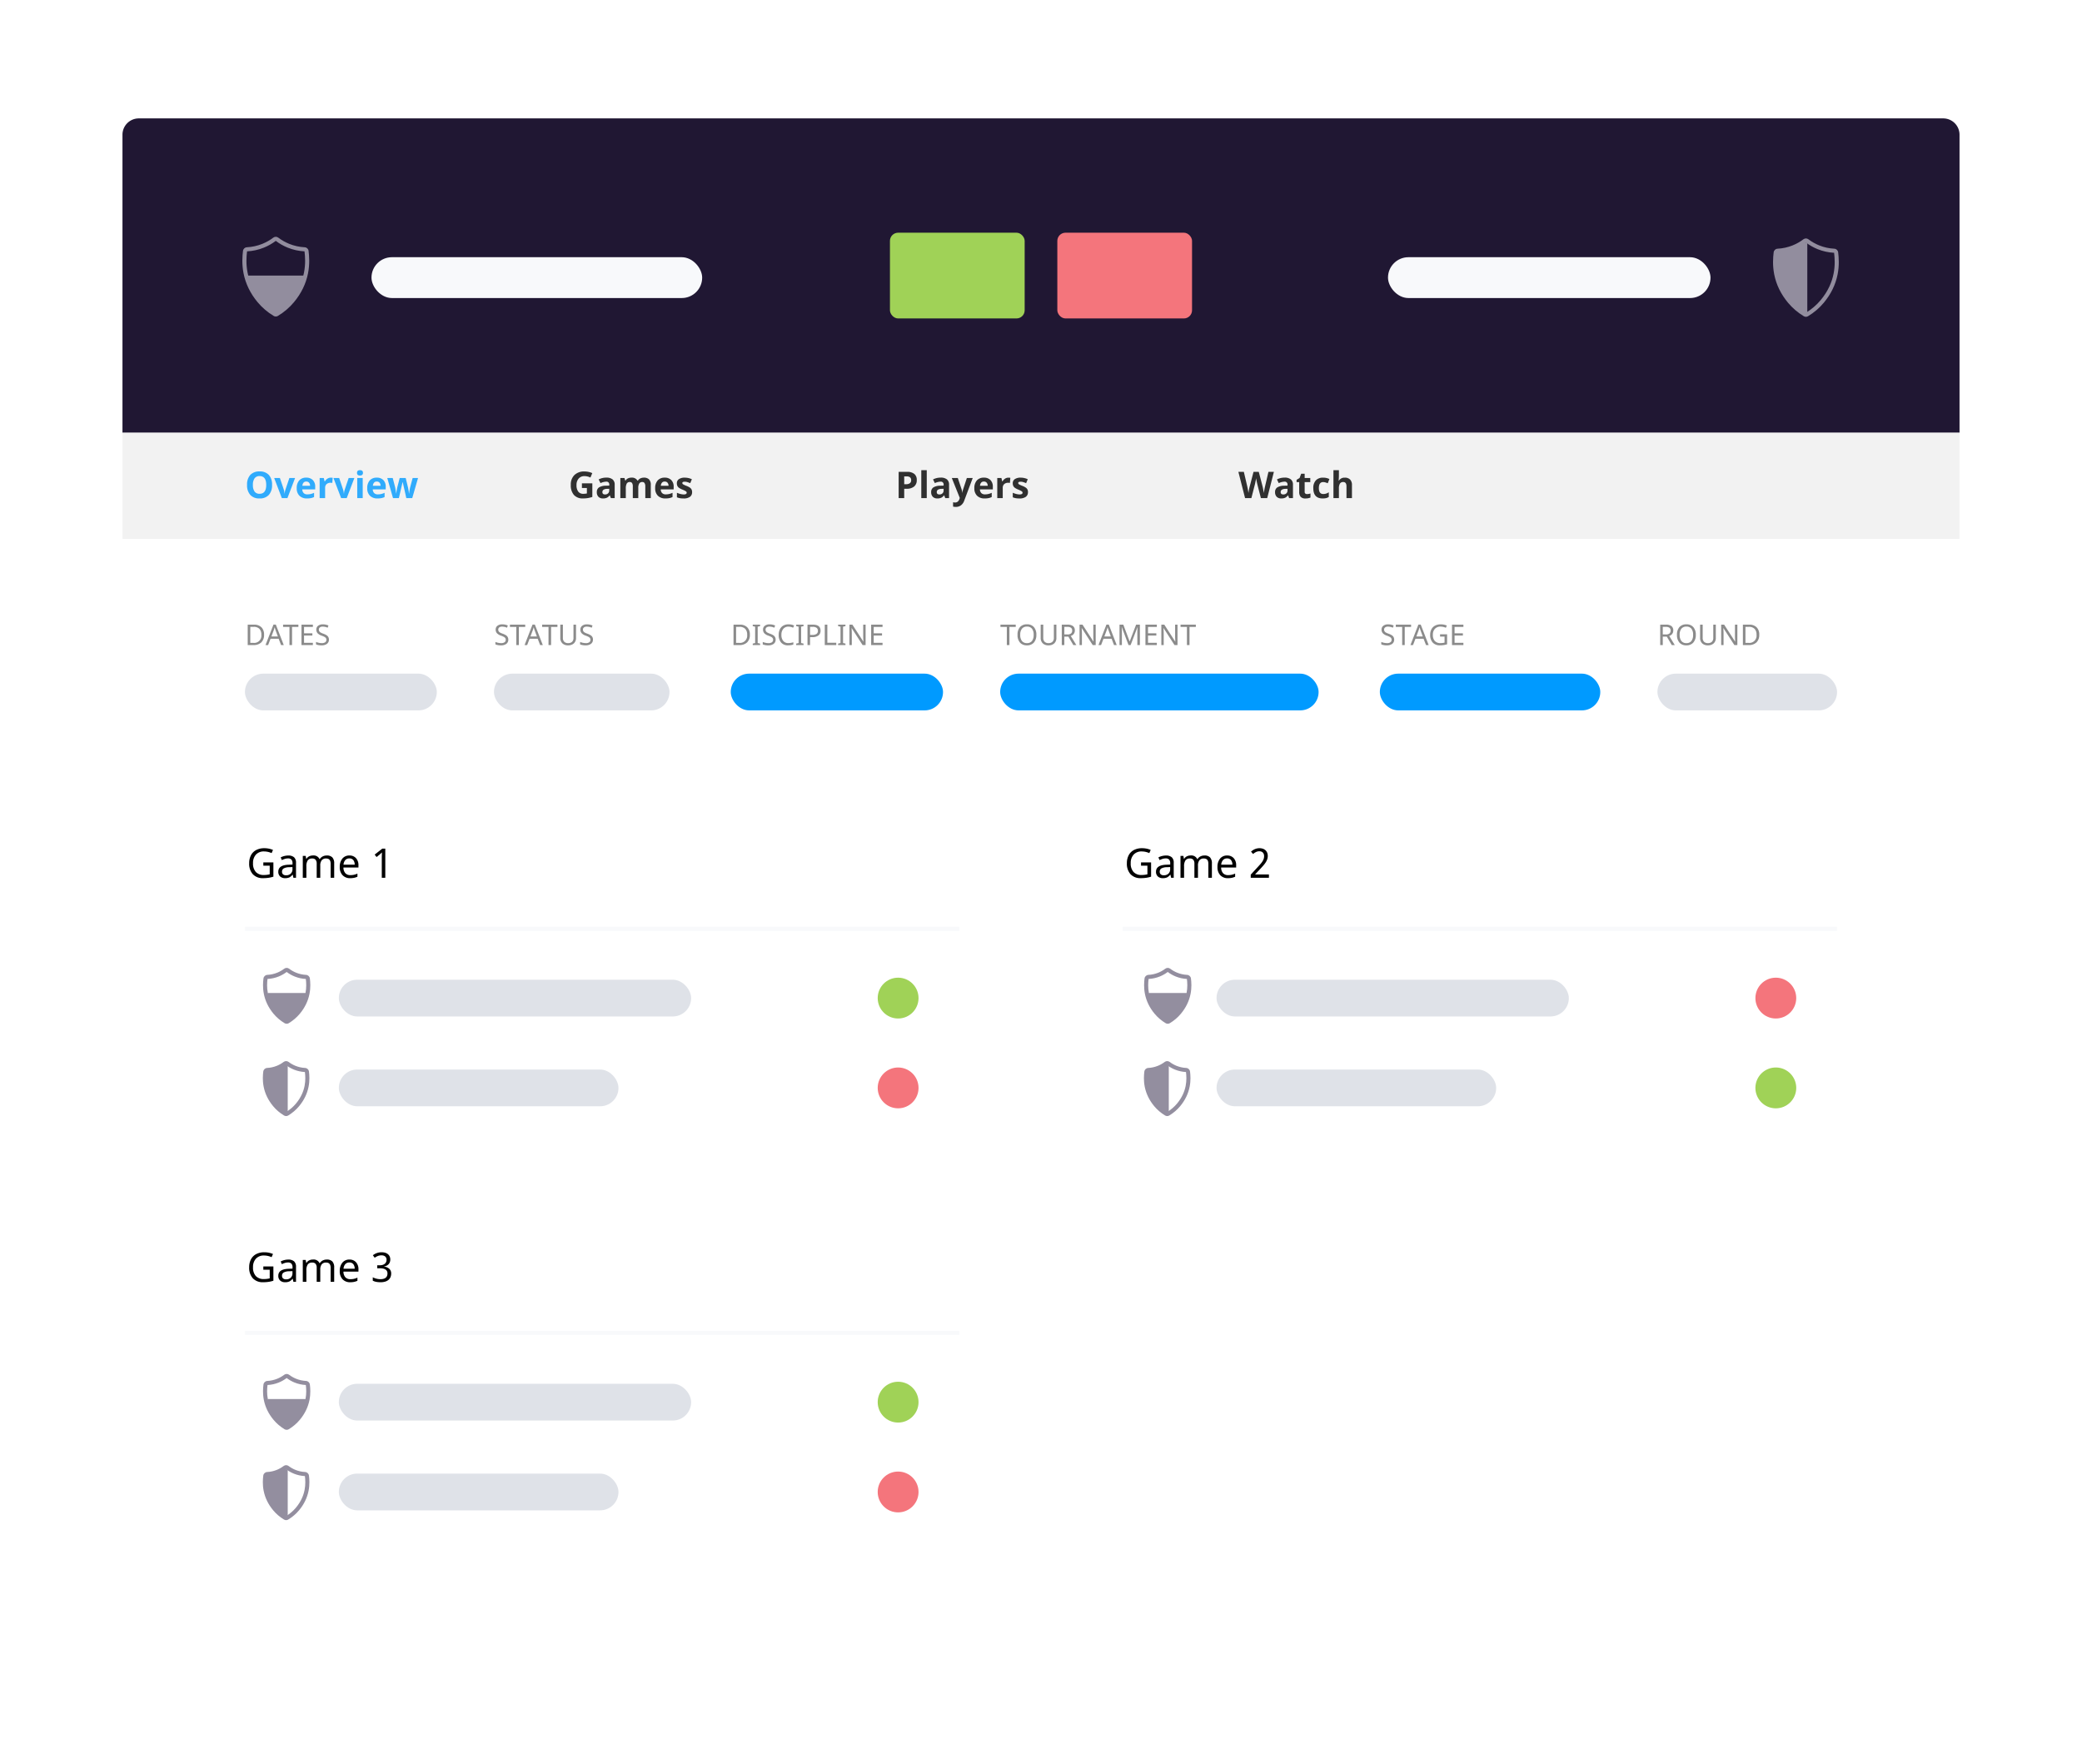 <svg xmlns="http://www.w3.org/2000/svg" xmlns:xlink="http://www.w3.org/1999/xlink" width="510" height="432" viewBox="0 0 510 432"><defs><filter id="a" x="0" y="0" width="510" height="432" filterUnits="userSpaceOnUse"><feOffset dy="1" input="SourceAlpha"/><feGaussianBlur stdDeviation="10" result="b"/><feFlood flood-color="#ced6e6" flood-opacity="0.4"/><feComposite operator="in" in2="b"/><feComposite in="SourceGraphic"/></filter><clipPath id="c"><rect width="15.151" height="9.236" fill="none"/></clipPath><clipPath id="d"><rect width="7.175" height="18" fill="none"/></clipPath><clipPath id="e"><rect width="4.783" height="12" fill="none"/></clipPath><clipPath id="h"><rect width="10.1" height="6.157" fill="none"/></clipPath></defs><g transform="translate(-977 -3692)"><g transform="matrix(1, 0, 0, 1, 977, 3692)" filter="url(#a)"><rect width="450" height="372" rx="4" transform="translate(30 29)" fill="#fff"/></g><path d="M4,0H446a4,4,0,0,1,4,4V77a0,0,0,0,1,0,0H0a0,0,0,0,1,0,0V4A4,4,0,0,1,4,0Z" transform="translate(1007 3721)" fill="#201733"/><rect width="81" height="10" rx="5" transform="translate(1068 3755)" fill="#f8f9fb"/><rect width="79" height="10" rx="5" transform="translate(1317 3755)" fill="#f8f9fb"/><rect width="33" height="21" rx="2" transform="translate(1195 3749)" fill="#a0d257"/><rect width="33" height="21" rx="2" transform="translate(1236 3749)" fill="#f4757c"/><rect width="450" height="26" transform="translate(1007 3798)" fill="#f2f2f2"/><path d="M6.64,6.779a3.486,3.486,0,0,1-.791,2.452,2.932,2.932,0,0,1-2.268.857,2.932,2.932,0,0,1-2.268-.857A3.5,3.5,0,0,1,.523,6.77a3.452,3.452,0,0,1,.793-2.45A2.966,2.966,0,0,1,3.59,3.474a2.925,2.925,0,0,1,2.265.853A3.5,3.5,0,0,1,6.64,6.779Zm-4.689,0A2.684,2.684,0,0,0,2.36,8.4a1.43,1.43,0,0,0,1.222.545q1.63,0,1.63-2.167T3.59,4.608a1.44,1.44,0,0,0-1.226.547A2.672,2.672,0,0,0,1.951,6.779ZM9.035,10,7.163,5.087h1.4l.949,2.8A4.514,4.514,0,0,1,9.7,8.893h.035a3.779,3.779,0,0,1,.2-1.006l.945-2.8h1.4L10.411,10Zm5.985-4.052a.85.85,0,0,0-.668.27,1.251,1.251,0,0,0-.277.767h1.881a1.117,1.117,0,0,0-.259-.767A.878.878,0,0,0,15.021,5.948Zm.189,4.14a2.536,2.536,0,0,1-1.854-.655,2.479,2.479,0,0,1-.668-1.854A2.727,2.727,0,0,1,13.3,5.669a2.2,2.2,0,0,1,1.707-.675,2.164,2.164,0,0,1,1.622.593,2.244,2.244,0,0,1,.58,1.639v.65H14.045a1.29,1.29,0,0,0,.338.892,1.191,1.191,0,0,0,.888.321A3.685,3.685,0,0,0,16.11,9a4.2,4.2,0,0,0,.826-.294V9.741a3.147,3.147,0,0,1-.751.261A4.738,4.738,0,0,1,15.209,10.088Zm5.836-5.093a2.162,2.162,0,0,1,.453.04l-.1,1.257a1.535,1.535,0,0,0-.4-.044,1.421,1.421,0,0,0-1,.33,1.191,1.191,0,0,0-.358.923V10H18.3V5.087h1.015l.2.826h.066a1.847,1.847,0,0,1,.617-.666A1.522,1.522,0,0,1,21.045,4.995ZM23.559,10,21.687,5.087h1.4l.949,2.8a4.514,4.514,0,0,1,.189,1.006h.035a3.779,3.779,0,0,1,.2-1.006l.945-2.8h1.4L24.935,10Zm3.894-6.183q0-.655.729-.655t.729.655a.638.638,0,0,1-.182.486.767.767,0,0,1-.547.174Q27.453,4.476,27.453,3.817ZM28.85,10H27.51V5.087h1.34Zm3.441-4.052a.85.85,0,0,0-.668.27,1.251,1.251,0,0,0-.277.767h1.881a1.117,1.117,0,0,0-.259-.767A.878.878,0,0,0,32.291,5.948Zm.189,4.14a2.536,2.536,0,0,1-1.854-.655,2.479,2.479,0,0,1-.668-1.854,2.727,2.727,0,0,1,.617-1.909,2.2,2.2,0,0,1,1.707-.675,2.164,2.164,0,0,1,1.622.593,2.244,2.244,0,0,1,.58,1.639v.65H31.315a1.29,1.29,0,0,0,.338.892,1.191,1.191,0,0,0,.888.321A3.685,3.685,0,0,0,33.381,9a4.2,4.2,0,0,0,.826-.294V9.741a3.147,3.147,0,0,1-.751.261A4.738,4.738,0,0,1,32.48,10.088ZM39.524,10l-.378-1.718-.5-2.171h-.04L37.709,10H36.268l-1.4-4.913h1.336l.567,2.175q.1.387.268,1.613h.035a9.03,9.03,0,0,1,.154-1.059l.07-.374.606-2.355h1.477l.576,2.355q.053.242.13.71a6.091,6.091,0,0,1,.086.723h.035q.048-.391.136-.89t.149-.723l.589-2.175H42.4L40.983,10Z" transform="translate(1037 3804)" fill="#009aff" opacity="0.8"/><path d="M3.248,6.392H5.8V9.723a7.186,7.186,0,0,1-1.167.283,7.6,7.6,0,0,1-1.118.081A2.83,2.83,0,0,1,1.29,9.233,3.556,3.556,0,0,1,.523,6.779a3.237,3.237,0,0,1,.89-2.426,3.379,3.379,0,0,1,2.468-.87,4.774,4.774,0,0,1,1.907.4l-.453,1.09a3.233,3.233,0,0,0-1.463-.352,1.807,1.807,0,0,0-1.415.593,2.3,2.3,0,0,0-.532,1.6,2.562,2.562,0,0,0,.428,1.6A1.482,1.482,0,0,0,3.6,8.954a4.407,4.407,0,0,0,.866-.088V7.526H3.248ZM10.34,10l-.259-.668h-.035a1.98,1.98,0,0,1-.7.591,2.251,2.251,0,0,1-.934.165,1.51,1.51,0,0,1-1.114-.4A1.553,1.553,0,0,1,6.9,8.532a1.3,1.3,0,0,1,.547-1.154,3.17,3.17,0,0,1,1.65-.411l.853-.026V6.726a.668.668,0,0,0-.765-.747A3.485,3.485,0,0,0,7.8,6.335L7.352,5.43a3.994,3.994,0,0,1,1.881-.444,2.343,2.343,0,0,1,1.516.431,1.592,1.592,0,0,1,.527,1.31V10Zm-.4-2.276-.519.018a1.661,1.661,0,0,0-.87.211.663.663,0,0,0-.286.589q0,.567.65.567a1.03,1.03,0,0,0,.745-.268.942.942,0,0,0,.279-.712ZM17.055,10h-1.34V7.13a1.445,1.445,0,0,0-.178-.8.626.626,0,0,0-.56-.266.812.812,0,0,0-.747.378A2.479,2.479,0,0,0,14,7.688V10h-1.34V5.087H13.68l.18.628h.075a1.362,1.362,0,0,1,.571-.53,1.855,1.855,0,0,1,.857-.191,1.544,1.544,0,0,1,1.494.721h.119a1.327,1.327,0,0,1,.582-.532,1.942,1.942,0,0,1,.868-.189,1.713,1.713,0,0,1,1.263.428A1.881,1.881,0,0,1,20.118,6.8V10H18.773V7.13a1.445,1.445,0,0,0-.178-.8.626.626,0,0,0-.56-.266.836.836,0,0,0-.736.352,2,2,0,0,0-.244,1.116Zm6.473-4.052a.85.85,0,0,0-.668.27,1.251,1.251,0,0,0-.277.767h1.881a1.117,1.117,0,0,0-.259-.767A.878.878,0,0,0,23.528,5.948Zm.189,4.14a2.536,2.536,0,0,1-1.854-.655,2.479,2.479,0,0,1-.668-1.854,2.727,2.727,0,0,1,.617-1.909,2.2,2.2,0,0,1,1.707-.675,2.164,2.164,0,0,1,1.622.593,2.244,2.244,0,0,1,.58,1.639v.65H22.553a1.29,1.29,0,0,0,.338.892,1.191,1.191,0,0,0,.888.321A3.685,3.685,0,0,0,24.618,9a4.2,4.2,0,0,0,.826-.294V9.741a3.147,3.147,0,0,1-.751.261A4.738,4.738,0,0,1,23.717,10.088Zm6.521-1.547a1.353,1.353,0,0,1-.525,1.151,2.6,2.6,0,0,1-1.571.4,4.934,4.934,0,0,1-.914-.073,3.457,3.457,0,0,1-.708-.213V8.695a4.672,4.672,0,0,0,.842.294,3.408,3.408,0,0,0,.824.119q.729,0,.729-.422a.352.352,0,0,0-.1-.257,1.4,1.4,0,0,0-.334-.224q-.237-.125-.633-.292a3.975,3.975,0,0,1-.833-.439,1.237,1.237,0,0,1-.387-.464,1.53,1.53,0,0,1-.121-.644,1.167,1.167,0,0,1,.508-1.013,2.472,2.472,0,0,1,1.439-.358,4.085,4.085,0,0,1,1.727.387l-.4.967q-.369-.158-.69-.259a2.167,2.167,0,0,0-.655-.1q-.593,0-.593.321a.377.377,0,0,0,.191.312,5.2,5.2,0,0,0,.837.391,3.889,3.889,0,0,1,.844.435,1.287,1.287,0,0,1,.4.466A1.431,1.431,0,0,1,30.239,8.541Z" transform="translate(1116.296 3804)" opacity="0.8"/><path d="M2.171,6.6h.448a1.493,1.493,0,0,0,.94-.248.869.869,0,0,0,.312-.723A.891.891,0,0,0,3.61,4.92a1.225,1.225,0,0,0-.82-.229h-.62Zm3.076-1.02A1.964,1.964,0,0,1,4.6,7.166a2.772,2.772,0,0,1-1.844.549H2.171V10H.809V3.575H2.861a2.73,2.73,0,0,1,1.778.5A1.835,1.835,0,0,1,5.247,5.579ZM7.695,10H6.354V3.162h1.34Zm4.526,0-.259-.668h-.035a1.98,1.98,0,0,1-.7.591,2.251,2.251,0,0,1-.934.165,1.51,1.51,0,0,1-1.114-.4,1.553,1.553,0,0,1-.406-1.151,1.3,1.3,0,0,1,.547-1.154,3.17,3.17,0,0,1,1.65-.411l.853-.026V6.726a.668.668,0,0,0-.765-.747,3.485,3.485,0,0,0-1.384.356L9.233,5.43a3.994,3.994,0,0,1,1.881-.444,2.343,2.343,0,0,1,1.516.431,1.592,1.592,0,0,1,.527,1.31V10Zm-.4-2.276-.519.018a1.661,1.661,0,0,0-.87.211.663.663,0,0,0-.286.589q0,.567.65.567a1.03,1.03,0,0,0,.745-.268.942.942,0,0,0,.279-.712Zm2.008-2.637H15.3l.927,2.764a3.835,3.835,0,0,1,.163.853h.026a3.767,3.767,0,0,1,.189-.853l.91-2.764h1.437l-2.079,5.542a2.4,2.4,0,0,1-.815,1.151,2.057,2.057,0,0,1-1.237.382,3.111,3.111,0,0,1-.681-.075V11.024a2.291,2.291,0,0,0,.527.057.952.952,0,0,0,.622-.218,1.41,1.41,0,0,0,.415-.657l.079-.242Zm7.857.861a.85.85,0,0,0-.668.27,1.251,1.251,0,0,0-.277.767h1.881a1.117,1.117,0,0,0-.259-.767A.878.878,0,0,0,21.691,5.948Zm.189,4.14a2.536,2.536,0,0,1-1.854-.655,2.479,2.479,0,0,1-.668-1.854,2.727,2.727,0,0,1,.617-1.909,2.2,2.2,0,0,1,1.707-.675,2.164,2.164,0,0,1,1.622.593,2.244,2.244,0,0,1,.58,1.639v.65H20.716a1.29,1.29,0,0,0,.338.892,1.191,1.191,0,0,0,.888.321A3.685,3.685,0,0,0,22.781,9a4.2,4.2,0,0,0,.826-.294V9.741a3.147,3.147,0,0,1-.751.261A4.738,4.738,0,0,1,21.88,10.088Zm5.836-5.093a2.162,2.162,0,0,1,.453.04l-.1,1.257a1.535,1.535,0,0,0-.4-.044,1.421,1.421,0,0,0-1,.33,1.191,1.191,0,0,0-.358.923V10h-1.34V5.087h1.015l.2.826h.066a1.847,1.847,0,0,1,.617-.666A1.522,1.522,0,0,1,27.716,4.995Zm4.772,3.546a1.353,1.353,0,0,1-.525,1.151,2.6,2.6,0,0,1-1.571.4,4.934,4.934,0,0,1-.914-.073,3.457,3.457,0,0,1-.708-.213V8.695a4.672,4.672,0,0,0,.842.294,3.408,3.408,0,0,0,.824.119q.729,0,.729-.422a.352.352,0,0,0-.1-.257,1.4,1.4,0,0,0-.334-.224Q30.5,8.08,30.1,7.913a3.975,3.975,0,0,1-.833-.439,1.237,1.237,0,0,1-.387-.464,1.53,1.53,0,0,1-.121-.644,1.167,1.167,0,0,1,.508-1.013,2.472,2.472,0,0,1,1.439-.358,4.085,4.085,0,0,1,1.727.387l-.4.967q-.369-.158-.69-.259a2.167,2.167,0,0,0-.655-.1q-.593,0-.593.321a.377.377,0,0,0,.191.312,5.2,5.2,0,0,0,.837.391,3.889,3.889,0,0,1,.844.435,1.287,1.287,0,0,1,.4.466A1.431,1.431,0,0,1,32.489,8.541Z" transform="translate(1196.322 3804)" opacity="0.8"/><path d="M7.066,10H5.515l-.87-3.375Q4.6,6.445,4.48,5.88t-.134-.758q-.026.237-.132.762t-.163.749L3.186,10H1.639L0,3.575H1.34l.822,3.507q.215.971.312,1.683.026-.25.121-.776t.178-.815l.936-3.6H5l.936,3.6q.062.242.154.738t.141.853q.044-.343.141-.855t.176-.828l.817-3.507H8.7Zm5.37,0-.259-.668h-.035a1.98,1.98,0,0,1-.7.591,2.251,2.251,0,0,1-.934.165,1.51,1.51,0,0,1-1.114-.4,1.553,1.553,0,0,1-.406-1.151,1.3,1.3,0,0,1,.547-1.154,3.17,3.17,0,0,1,1.65-.411l.853-.026V6.726a.668.668,0,0,0-.765-.747,3.485,3.485,0,0,0-1.384.356L9.448,5.43a3.994,3.994,0,0,1,1.881-.444,2.343,2.343,0,0,1,1.516.431,1.592,1.592,0,0,1,.527,1.31V10Zm-.4-2.276-.519.018a1.661,1.661,0,0,0-.87.211.663.663,0,0,0-.286.589q0,.567.65.567a1.03,1.03,0,0,0,.745-.268.942.942,0,0,0,.279-.712Zm4.781,1.3a2.905,2.905,0,0,0,.844-.154v1a3.008,3.008,0,0,1-1.23.224,1.506,1.506,0,0,1-1.171-.406A1.769,1.769,0,0,1,14.9,8.462V6.093h-.642V5.526l.738-.448.387-1.037h.857V5.087h1.375V6.093H16.238V8.462a.523.523,0,0,0,.16.422A.633.633,0,0,0,16.822,9.02Zm3.832,1.068q-2.294,0-2.294-2.518a2.686,2.686,0,0,1,.624-1.914,2.341,2.341,0,0,1,1.789-.661,3.41,3.41,0,0,1,1.529.334l-.4,1.037q-.316-.127-.589-.209a1.9,1.9,0,0,0-.545-.081q-1.046,0-1.046,1.485Q19.727,9,20.773,9a2.385,2.385,0,0,0,.716-.1,2.586,2.586,0,0,0,.659-.323V9.723a2.16,2.16,0,0,1-.657.286A3.7,3.7,0,0,1,20.654,10.088ZM27.822,10h-1.34V7.13q0-1.063-.791-1.063a.9.9,0,0,0-.813.382,2.335,2.335,0,0,0-.25,1.239V10h-1.34V3.162h1.34V4.555q0,.163-.031.765l-.031.4h.07a1.553,1.553,0,0,1,1.424-.721,1.741,1.741,0,0,1,1.314.466A1.851,1.851,0,0,1,27.822,6.8Z" transform="translate(1280.348 3804)" opacity="0.8"/><g transform="translate(-44 -136)"><rect width="47" height="9" rx="4.5" transform="translate(1081 3993)" fill="#dfe2e8"/><path d="M4.683,4.454a2.515,2.515,0,0,1-.675,1.892A2.67,2.67,0,0,1,2.071,7H.68V2H2.218a2.473,2.473,0,0,1,1.815.641A2.429,2.429,0,0,1,4.683,4.454Zm-.663.021A2.01,2.01,0,0,0,3.55,3.03a1.881,1.881,0,0,0-1.42-.49h-.82V6.46h.68A1.775,1.775,0,0,0,4.02,4.474ZM8.856,7l-.6-1.548H6.272L5.677,7H5.042L6.993,1.982h.567L9.509,7Zm-.79-2.105L7.506,3.38l-.239-.749q-.1.41-.215.749L6.484,4.895ZM11.539,7h-.632V2.557H9.345V2h3.746v.554H11.539Zm5.1,0H13.85V2h2.792v.554H14.479V4.115h2.037v.547H14.479V6.446h2.164Zm3.934-1.336A1.244,1.244,0,0,1,20.1,6.692a2.054,2.054,0,0,1-1.312.376,3.218,3.218,0,0,1-1.374-.236v-.6a3.628,3.628,0,0,0,.7.215,3.475,3.475,0,0,0,.706.079,1.385,1.385,0,0,0,.844-.215.7.7,0,0,0,.284-.591.75.75,0,0,0-.1-.41.982.982,0,0,0-.344-.3,4.807,4.807,0,0,0-.73-.318,2.371,2.371,0,0,1-.991-.6,1.307,1.307,0,0,1-.3-.887,1.121,1.121,0,0,1,.439-.93,1.819,1.819,0,0,1,1.157-.345,3.346,3.346,0,0,1,1.377.28l-.195.54a3.137,3.137,0,0,0-1.2-.267,1.124,1.124,0,0,0-.7.191.636.636,0,0,0-.251.537.783.783,0,0,0,.1.408.911.911,0,0,0,.314.3,4.083,4.083,0,0,0,.682.3,3.731,3.731,0,0,1,.831.4,1.255,1.255,0,0,1,.4.444A1.291,1.291,0,0,1,20.576,5.664Z" transform="translate(1081 3979)" fill="#8b8b8b"/></g><g transform="translate(-49 -136)"><rect width="43" height="9" rx="4.5" transform="translate(1147 3993)" fill="#dfe2e8"/><path d="M3.514,5.664a1.244,1.244,0,0,1-.472,1.029,2.054,2.054,0,0,1-1.312.376A3.218,3.218,0,0,1,.355,6.833v-.6a3.628,3.628,0,0,0,.7.215,3.475,3.475,0,0,0,.706.079A1.385,1.385,0,0,0,2.6,6.31a.7.7,0,0,0,.284-.591.75.75,0,0,0-.1-.41.982.982,0,0,0-.344-.3,4.807,4.807,0,0,0-.73-.318,2.371,2.371,0,0,1-.991-.6,1.307,1.307,0,0,1-.3-.887,1.121,1.121,0,0,1,.439-.93,1.819,1.819,0,0,1,1.157-.345,3.346,3.346,0,0,1,1.377.28l-.195.54A3.137,3.137,0,0,0,2,2.485a1.124,1.124,0,0,0-.7.191.636.636,0,0,0-.251.537.783.783,0,0,0,.1.408.911.911,0,0,0,.314.3,4.083,4.083,0,0,0,.682.3,3.731,3.731,0,0,1,.831.4,1.255,1.255,0,0,1,.4.444A1.291,1.291,0,0,1,3.514,5.664ZM6.1,7H5.472V2.557H3.91V2H7.656v.554H6.1ZM11.31,7l-.6-1.548H8.726L8.131,7H7.5L9.447,1.982h.567L11.963,7Zm-.79-2.105L9.96,3.38l-.239-.749q-.1.41-.215.749L8.938,4.895ZM13.993,7h-.632V2.557H11.8V2h3.746v.554H13.993ZM20.1,2V5.236a1.761,1.761,0,0,1-.516,1.343,2,2,0,0,1-1.432.489,1.911,1.911,0,0,1-1.4-.494,1.816,1.816,0,0,1-.5-1.352V2h.632v3.24a1.3,1.3,0,0,0,.326.947,1.314,1.314,0,0,0,.983.335,1.292,1.292,0,0,0,.952-.332,1.292,1.292,0,0,0,.333-.957V2Zm4.149,3.661a1.244,1.244,0,0,1-.472,1.029,2.054,2.054,0,0,1-1.312.376A3.218,3.218,0,0,1,21.1,6.833v-.6a3.628,3.628,0,0,0,.7.215,3.475,3.475,0,0,0,.706.079,1.385,1.385,0,0,0,.844-.215.7.7,0,0,0,.284-.591.75.75,0,0,0-.1-.41.982.982,0,0,0-.344-.3,4.807,4.807,0,0,0-.73-.318,2.371,2.371,0,0,1-.991-.6,1.307,1.307,0,0,1-.3-.887,1.121,1.121,0,0,1,.439-.93,1.819,1.819,0,0,1,1.157-.345,3.346,3.346,0,0,1,1.377.28l-.195.54a3.137,3.137,0,0,0-1.2-.267,1.124,1.124,0,0,0-.7.191.636.636,0,0,0-.251.537.783.783,0,0,0,.1.408.911.911,0,0,0,.314.3,4.083,4.083,0,0,0,.682.3,3.731,3.731,0,0,1,.831.4,1.255,1.255,0,0,1,.4.444A1.291,1.291,0,0,1,24.254,5.664Z" transform="translate(1147 3979)" fill="#8b8b8b"/></g><g transform="translate(-47 -136)"><rect width="52" height="9" rx="4.5" transform="translate(1203 3993)" fill="#009aff"/><path d="M4.683,4.454a2.515,2.515,0,0,1-.675,1.892A2.67,2.67,0,0,1,2.071,7H.68V2H2.218a2.473,2.473,0,0,1,1.815.641A2.429,2.429,0,0,1,4.683,4.454Zm-.663.021A2.01,2.01,0,0,0,3.55,3.03a1.881,1.881,0,0,0-1.42-.49h-.82V6.46h.68A1.775,1.775,0,0,0,4.02,4.474ZM7.195,7H5.39V6.638L5.978,6.5v-4l-.588-.14V2h1.8v.362l-.588.14v4l.588.133ZM11,5.664a1.244,1.244,0,0,1-.472,1.029,2.054,2.054,0,0,1-1.312.376,3.218,3.218,0,0,1-1.374-.236v-.6a3.628,3.628,0,0,0,.7.215,3.475,3.475,0,0,0,.706.079,1.385,1.385,0,0,0,.844-.215.7.7,0,0,0,.284-.591.75.75,0,0,0-.1-.41.982.982,0,0,0-.344-.3,4.807,4.807,0,0,0-.73-.318,2.371,2.371,0,0,1-.991-.6,1.307,1.307,0,0,1-.3-.887,1.121,1.121,0,0,1,.439-.93A1.819,1.819,0,0,1,9.5,1.931a3.346,3.346,0,0,1,1.377.28l-.195.54a3.137,3.137,0,0,0-1.2-.267,1.124,1.124,0,0,0-.7.191.636.636,0,0,0-.251.537.783.783,0,0,0,.1.408.911.911,0,0,0,.314.3,4.083,4.083,0,0,0,.682.3,3.731,3.731,0,0,1,.831.4,1.255,1.255,0,0,1,.4.444A1.291,1.291,0,0,1,11,5.664Zm3.148-3.179a1.58,1.58,0,0,0-1.268.54A2.2,2.2,0,0,0,12.414,4.5a2.233,2.233,0,0,0,.448,1.492,1.584,1.584,0,0,0,1.275.525,4.255,4.255,0,0,0,1.2-.2v.547a3.073,3.073,0,0,1-.612.159,4.753,4.753,0,0,1-.677.043,2.155,2.155,0,0,1-1.7-.672,2.77,2.77,0,0,1-.6-1.9,3.035,3.035,0,0,1,.285-1.354,2.053,2.053,0,0,1,.831-.9,2.524,2.524,0,0,1,1.283-.314,3.052,3.052,0,0,1,1.381.294l-.253.533A2.734,2.734,0,0,0,14.144,2.485ZM17.832,7h-1.8V6.638l.588-.133v-4l-.588-.14V2h1.8v.362l-.588.14v4l.588.133ZM22,3.473a1.4,1.4,0,0,1-.523,1.174A2.343,2.343,0,0,1,20,5.055h-.574V7H18.8V2h1.323Q22,2,22,3.473Zm-2.57,1.042h.5a1.883,1.883,0,0,0,1.08-.241.888.888,0,0,0,.335-.774.853.853,0,0,0-.311-.721,1.593,1.593,0,0,0-.971-.239h-.636ZM23.034,7V2h.629V6.439h2.184V7Zm5.072,0H26.3V6.638l.588-.133v-4l-.588-.14V2h1.8v.362l-.588.14v4l.588.133Zm4.929,0H32.3L29.624,2.851H29.6l.017.277q.041.622.041,1.08V7h-.581V2H29.8l.154.243L31.6,4.782l.872,1.357h.027q-.007-.082-.027-.586t-.021-.73V2h.588Zm4.149,0H34.392V2h2.792v.554H35.021V4.115h2.037v.547H35.021V6.446h2.164Z" transform="translate(1203 3979)" fill="#8b8b8b"/></g><g transform="translate(-47 -136)"><rect width="78" height="9" rx="4.5" transform="translate(1269 3993)" fill="#009aff"/><path d="M2.263,7H1.63V2.557H.068V2H3.814v.554H2.263Zm6.6-2.505A2.751,2.751,0,0,1,8.26,6.381a2.145,2.145,0,0,1-1.7.687,2.171,2.171,0,0,1-1.707-.675,2.763,2.763,0,0,1-.6-1.906,2.744,2.744,0,0,1,.6-1.892,2.183,2.183,0,0,1,1.718-.672,2.144,2.144,0,0,1,1.692.682A2.747,2.747,0,0,1,8.866,4.495Zm-3.951,0a2.354,2.354,0,0,0,.42,1.511,1.486,1.486,0,0,0,1.227.52,1.481,1.481,0,0,0,1.22-.513A2.363,2.363,0,0,0,8.2,4.495a2.348,2.348,0,0,0-.414-1.509,1.478,1.478,0,0,0-1.217-.508,1.5,1.5,0,0,0-1.234.514A2.326,2.326,0,0,0,4.915,4.495ZM13.771,2V5.236a1.761,1.761,0,0,1-.516,1.343,2,2,0,0,1-1.432.489,1.911,1.911,0,0,1-1.4-.494,1.816,1.816,0,0,1-.5-1.352V2h.632v3.24a1.3,1.3,0,0,0,.326.947,1.314,1.314,0,0,0,.983.335,1.292,1.292,0,0,0,.952-.332,1.292,1.292,0,0,0,.333-.957V2Zm1.945,2.4h.749a1.354,1.354,0,0,0,.889-.239.883.883,0,0,0,.28-.711.812.812,0,0,0-.284-.689,1.529,1.529,0,0,0-.919-.217h-.714Zm0,.533V7h-.629V2h1.377a2.2,2.2,0,0,1,1.376.354,1.276,1.276,0,0,1,.446,1.065,1.323,1.323,0,0,1-1,1.34L18.655,7H17.92L16.71,4.936ZM23.4,7h-.735L19.992,2.851h-.027l.017.277q.041.622.041,1.08V7h-.581V2h.728l.154.243,1.641,2.536.872,1.357h.027q-.007-.082-.027-.586t-.021-.73V2H23.4Zm4.491,0-.6-1.548H25.31L24.715,7H24.08l1.952-5.018H26.6L28.547,7ZM27.1,4.895,26.544,3.38,26.3,2.632q-.1.41-.215.749l-.567,1.514ZM31.438,7,29.791,2.618h-.027q.051.547.051,1.35V7h-.581V2h.93L31.705,6.1h.027L33.3,2h.923V7H33.6V3.927q0-.513.048-1.3h-.027L31.955,7Zm6.938,0H35.584V2h2.792v.554H36.213V4.115H38.25v.547H36.213V6.446h2.164Zm5.062,0H42.7L40.028,2.851H40l.017.277q.041.622.041,1.08V7h-.581V2h.728l.154.243L42,4.782l.872,1.357H42.9q-.007-.082-.027-.586t-.021-.73V2h.588Zm2.939,0h-.632V2.557H44.184V2H47.93v.554H46.378Z" transform="translate(1269 3979)" fill="#8b8b8b"/></g><g transform="translate(-46 -136)"><rect width="54" height="9" rx="4.5" transform="translate(1361 3993)" fill="#009aff"/><path d="M3.514,5.664a1.244,1.244,0,0,1-.472,1.029,2.054,2.054,0,0,1-1.312.376A3.218,3.218,0,0,1,.355,6.833v-.6a3.628,3.628,0,0,0,.7.215,3.475,3.475,0,0,0,.706.079A1.385,1.385,0,0,0,2.6,6.31a.7.7,0,0,0,.284-.591.75.75,0,0,0-.1-.41.982.982,0,0,0-.344-.3,4.807,4.807,0,0,0-.73-.318,2.371,2.371,0,0,1-.991-.6,1.307,1.307,0,0,1-.3-.887,1.121,1.121,0,0,1,.439-.93,1.819,1.819,0,0,1,1.157-.345,3.346,3.346,0,0,1,1.377.28l-.195.54A3.137,3.137,0,0,0,2,2.485a1.124,1.124,0,0,0-.7.191.636.636,0,0,0-.251.537.783.783,0,0,0,.1.408.911.911,0,0,0,.314.3,4.083,4.083,0,0,0,.682.3,3.731,3.731,0,0,1,.831.4,1.255,1.255,0,0,1,.4.444A1.291,1.291,0,0,1,3.514,5.664ZM6.1,7H5.472V2.557H3.91V2H7.656v.554H6.1ZM11.31,7l-.6-1.548H8.726L8.131,7H7.5L9.447,1.982h.567L11.963,7Zm-.79-2.105L9.96,3.38l-.239-.749q-.1.41-.215.749L8.938,4.895Zm4.231-.533h1.726V6.812A5.461,5.461,0,0,1,15.671,7a6.141,6.141,0,0,1-.95.065,2.286,2.286,0,0,1-1.767-.677,2.68,2.68,0,0,1-.625-1.89,2.869,2.869,0,0,1,.311-1.367,2.11,2.11,0,0,1,.9-.894,2.923,2.923,0,0,1,1.383-.309,3.764,3.764,0,0,1,1.49.294l-.239.547a3.216,3.216,0,0,0-1.289-.287,1.811,1.811,0,0,0-1.395.54,2.083,2.083,0,0,0-.5,1.477,2.131,2.131,0,0,0,.482,1.507,1.824,1.824,0,0,0,1.4.516,4.029,4.029,0,0,0,.981-.12V4.922h-1.1ZM20.47,7H17.678V2H20.47v.554H18.307V4.115h2.037v.547H18.307V6.446H20.47Z" transform="translate(1361 3979)" fill="#8b8b8b"/></g><g transform="translate(-44 -136)"><rect width="44" height="9" rx="4.5" transform="translate(1427 3993)" fill="#dfe2e8"/><path d="M1.309,4.4h.749a1.354,1.354,0,0,0,.889-.239.883.883,0,0,0,.28-.711.812.812,0,0,0-.284-.689,1.529,1.529,0,0,0-.919-.217H1.309Zm0,.533V7H.68V2H2.058a2.2,2.2,0,0,1,1.376.354,1.276,1.276,0,0,1,.446,1.065,1.323,1.323,0,0,1-1,1.34L4.249,7H3.514L2.3,4.936ZM9.4,4.495a2.751,2.751,0,0,1-.607,1.887,2.145,2.145,0,0,1-1.7.687,2.171,2.171,0,0,1-1.707-.675,2.763,2.763,0,0,1-.6-1.906,2.744,2.744,0,0,1,.6-1.892A2.183,2.183,0,0,1,7.1,1.924a2.144,2.144,0,0,1,1.692.682A2.747,2.747,0,0,1,9.4,4.495Zm-3.951,0a2.354,2.354,0,0,0,.42,1.511,1.486,1.486,0,0,0,1.227.52,1.481,1.481,0,0,0,1.22-.513,2.363,2.363,0,0,0,.417-1.518,2.348,2.348,0,0,0-.414-1.509A1.478,1.478,0,0,0,7.1,2.478a1.5,1.5,0,0,0-1.234.514A2.326,2.326,0,0,0,5.445,4.495ZM14.3,2V5.236a1.761,1.761,0,0,1-.516,1.343,2,2,0,0,1-1.432.489,1.911,1.911,0,0,1-1.4-.494,1.816,1.816,0,0,1-.5-1.352V2h.632v3.24a1.3,1.3,0,0,0,.326.947,1.314,1.314,0,0,0,.983.335,1.292,1.292,0,0,0,.952-.332,1.292,1.292,0,0,0,.333-.957V2Zm5.277,5h-.735L16.167,2.851H16.14l.017.277q.041.622.041,1.08V7h-.581V2h.728l.154.243,1.641,2.536.872,1.357h.027q-.007-.082-.027-.586t-.021-.73V2h.588Zm5.359-2.546a2.515,2.515,0,0,1-.675,1.892A2.67,2.67,0,0,1,22.326,7H20.935V2h1.538a2.473,2.473,0,0,1,1.815.641A2.429,2.429,0,0,1,24.938,4.454Zm-.663.021A2.01,2.01,0,0,0,23.8,3.03a1.881,1.881,0,0,0-1.42-.49h-.82V6.46h.68A1.775,1.775,0,0,0,24.274,4.474Z" transform="translate(1427 3979)" fill="#8b8b8b"/></g><path d="M4.072,7.23H6.538v3.5A7.8,7.8,0,0,1,5.386,11a8.773,8.773,0,0,1-1.357.093A3.266,3.266,0,0,1,1.5,10.131a3.829,3.829,0,0,1-.894-2.7,4.1,4.1,0,0,1,.444-1.953A3.014,3.014,0,0,1,2.336,4.2a4.175,4.175,0,0,1,1.975-.442,5.378,5.378,0,0,1,2.129.42L6.1,4.96a4.594,4.594,0,0,0-1.841-.41,2.587,2.587,0,0,0-1.992.771,2.975,2.975,0,0,0-.718,2.109,3.045,3.045,0,0,0,.688,2.153,2.606,2.606,0,0,0,2,.737,5.756,5.756,0,0,0,1.4-.171V8.031H4.072ZM11.44,11l-.171-.762H11.23a2.252,2.252,0,0,1-.8.681,2.461,2.461,0,0,1-1,.178,1.758,1.758,0,0,1-1.24-.415,1.516,1.516,0,0,1-.449-1.172q0-1.631,2.573-1.709l.908-.034V7.45a1.309,1.309,0,0,0-.264-.9,1.09,1.09,0,0,0-.845-.291,2.509,2.509,0,0,0-.8.127,6.591,6.591,0,0,0-.71.283L8.33,6.01a3.979,3.979,0,0,1,.884-.337,3.821,3.821,0,0,1,.947-.122,2.1,2.1,0,0,1,1.445.43,1.763,1.763,0,0,1,.474,1.367V11Zm-1.812-.61a1.623,1.623,0,0,0,1.16-.4,1.478,1.478,0,0,0,.422-1.13V8.378l-.791.034a2.876,2.876,0,0,0-1.345.293.886.886,0,0,0-.422.815.811.811,0,0,0,.256.645A1.058,1.058,0,0,0,9.629,10.39ZM20.562,11V7.548q0-1.27-1.089-1.27a1.33,1.33,0,0,0-1.1.435,2.089,2.089,0,0,0-.352,1.328V11h-.874V7.548a1.454,1.454,0,0,0-.266-.952,1.026,1.026,0,0,0-.833-.317,1.275,1.275,0,0,0-1.086.454,2.5,2.5,0,0,0-.344,1.489V11H13.74V5.639h.708l.132.732h.049a1.593,1.593,0,0,1,.647-.61,1.977,1.977,0,0,1,.935-.22,1.587,1.587,0,0,1,1.641.9H17.9a1.766,1.766,0,0,1,.706-.664,2.148,2.148,0,0,1,1.013-.234,1.807,1.807,0,0,1,1.36.469,2.1,2.1,0,0,1,.452,1.5V11Zm4.81.1a2.471,2.471,0,0,1-1.892-.73,2.817,2.817,0,0,1-.686-2.009,3.1,3.1,0,0,1,.64-2.053,2.137,2.137,0,0,1,1.729-.764,2.085,2.085,0,0,1,1.611.652,2.5,2.5,0,0,1,.6,1.765V8.49H23.7a2.055,2.055,0,0,0,.464,1.387,1.614,1.614,0,0,0,1.245.474,4.23,4.23,0,0,0,.815-.076,4.682,4.682,0,0,0,.9-.3v.771a4.253,4.253,0,0,1-.835.269A4.763,4.763,0,0,1,25.371,11.1Zm-.22-4.839a1.275,1.275,0,0,0-1,.405,1.9,1.9,0,0,0-.435,1.128H26.45A1.74,1.74,0,0,0,26.1,6.649,1.189,1.189,0,0,0,25.151,6.259ZM33.95,11h-.859V6.542q0-.21,0-.449t.01-.476q.007-.237.015-.454t.012-.383q-.083.088-.146.151t-.129.122l-.139.125q-.073.066-.176.154l-.723.591-.469-.6,1.87-1.46h.732Z" transform="translate(1037.431 3896)"/><path d="M4.072,7.23H6.538v3.5A7.8,7.8,0,0,1,5.386,11a8.773,8.773,0,0,1-1.357.093A3.266,3.266,0,0,1,1.5,10.131a3.829,3.829,0,0,1-.894-2.7,4.1,4.1,0,0,1,.444-1.953A3.014,3.014,0,0,1,2.336,4.2a4.175,4.175,0,0,1,1.975-.442,5.378,5.378,0,0,1,2.129.42L6.1,4.96a4.594,4.594,0,0,0-1.841-.41,2.587,2.587,0,0,0-1.992.771,2.975,2.975,0,0,0-.718,2.109,3.045,3.045,0,0,0,.688,2.153,2.606,2.606,0,0,0,2,.737,5.756,5.756,0,0,0,1.4-.171V8.031H4.072ZM11.44,11l-.171-.762H11.23a2.252,2.252,0,0,1-.8.681,2.461,2.461,0,0,1-1,.178,1.758,1.758,0,0,1-1.24-.415,1.516,1.516,0,0,1-.449-1.172q0-1.631,2.573-1.709l.908-.034V7.45a1.309,1.309,0,0,0-.264-.9,1.09,1.09,0,0,0-.845-.291,2.509,2.509,0,0,0-.8.127,6.591,6.591,0,0,0-.71.283L8.33,6.01a3.979,3.979,0,0,1,.884-.337,3.821,3.821,0,0,1,.947-.122,2.1,2.1,0,0,1,1.445.43,1.763,1.763,0,0,1,.474,1.367V11Zm-1.812-.61a1.623,1.623,0,0,0,1.16-.4,1.478,1.478,0,0,0,.422-1.13V8.378l-.791.034a2.876,2.876,0,0,0-1.345.293.886.886,0,0,0-.422.815.811.811,0,0,0,.256.645A1.058,1.058,0,0,0,9.629,10.39ZM20.562,11V7.548q0-1.27-1.089-1.27a1.33,1.33,0,0,0-1.1.435,2.089,2.089,0,0,0-.352,1.328V11h-.874V7.548a1.454,1.454,0,0,0-.266-.952,1.026,1.026,0,0,0-.833-.317,1.275,1.275,0,0,0-1.086.454,2.5,2.5,0,0,0-.344,1.489V11H13.74V5.639h.708l.132.732h.049a1.593,1.593,0,0,1,.647-.61,1.977,1.977,0,0,1,.935-.22,1.587,1.587,0,0,1,1.641.9H17.9a1.766,1.766,0,0,1,.706-.664,2.148,2.148,0,0,1,1.013-.234,1.807,1.807,0,0,1,1.36.469,2.1,2.1,0,0,1,.452,1.5V11Zm4.81.1a2.471,2.471,0,0,1-1.892-.73,2.817,2.817,0,0,1-.686-2.009,3.1,3.1,0,0,1,.64-2.053,2.137,2.137,0,0,1,1.729-.764,2.085,2.085,0,0,1,1.611.652,2.5,2.5,0,0,1,.6,1.765V8.49H23.7a2.055,2.055,0,0,0,.464,1.387,1.614,1.614,0,0,0,1.245.474,4.23,4.23,0,0,0,.815-.076,4.682,4.682,0,0,0,.9-.3v.771a4.253,4.253,0,0,1-.835.269A4.763,4.763,0,0,1,25.371,11.1Zm-.22-4.839a1.275,1.275,0,0,0-1,.405,1.9,1.9,0,0,0-.435,1.128H26.45A1.74,1.74,0,0,0,26.1,6.649,1.189,1.189,0,0,0,25.151,6.259ZM35.4,11H30.947v-.762l1.709-1.86q.366-.4.654-.723a5.518,5.518,0,0,0,.491-.64,2.842,2.842,0,0,0,.31-.627,2.113,2.113,0,0,0,.107-.686,1.432,1.432,0,0,0-.083-.508,1.04,1.04,0,0,0-.237-.374,1,1,0,0,0-.364-.232,1.336,1.336,0,0,0-.469-.078,1.836,1.836,0,0,0-.837.188,3.437,3.437,0,0,0-.71.481l-.5-.581a4.032,4.032,0,0,1,.42-.33A2.888,2.888,0,0,1,31.924,4a3.117,3.117,0,0,1,.547-.178,2.707,2.707,0,0,1,.605-.066,2.563,2.563,0,0,1,.847.132,1.786,1.786,0,0,1,.642.378,1.673,1.673,0,0,1,.408.6,2.1,2.1,0,0,1,.144.8,2.414,2.414,0,0,1-.129.791,3.625,3.625,0,0,1-.356.74,5.984,5.984,0,0,1-.542.73q-.315.366-.681.762l-1.372,1.46v.039H35.4Z" transform="translate(1252.431 3896)"/><path d="M4.072,7.23H6.538v3.5A7.8,7.8,0,0,1,5.386,11a8.773,8.773,0,0,1-1.357.093A3.266,3.266,0,0,1,1.5,10.131a3.829,3.829,0,0,1-.894-2.7,4.1,4.1,0,0,1,.444-1.953A3.014,3.014,0,0,1,2.336,4.2a4.175,4.175,0,0,1,1.975-.442,5.378,5.378,0,0,1,2.129.42L6.1,4.96a4.594,4.594,0,0,0-1.841-.41,2.587,2.587,0,0,0-1.992.771,2.975,2.975,0,0,0-.718,2.109,3.045,3.045,0,0,0,.688,2.153,2.606,2.606,0,0,0,2,.737,5.756,5.756,0,0,0,1.4-.171V8.031H4.072ZM11.44,11l-.171-.762H11.23a2.252,2.252,0,0,1-.8.681,2.461,2.461,0,0,1-1,.178,1.758,1.758,0,0,1-1.24-.415,1.516,1.516,0,0,1-.449-1.172q0-1.631,2.573-1.709l.908-.034V7.45a1.309,1.309,0,0,0-.264-.9,1.09,1.09,0,0,0-.845-.291,2.509,2.509,0,0,0-.8.127,6.591,6.591,0,0,0-.71.283L8.33,6.01a3.979,3.979,0,0,1,.884-.337,3.821,3.821,0,0,1,.947-.122,2.1,2.1,0,0,1,1.445.43,1.763,1.763,0,0,1,.474,1.367V11Zm-1.812-.61a1.623,1.623,0,0,0,1.16-.4,1.478,1.478,0,0,0,.422-1.13V8.378l-.791.034a2.876,2.876,0,0,0-1.345.293.886.886,0,0,0-.422.815.811.811,0,0,0,.256.645A1.058,1.058,0,0,0,9.629,10.39ZM20.562,11V7.548q0-1.27-1.089-1.27a1.33,1.33,0,0,0-1.1.435,2.089,2.089,0,0,0-.352,1.328V11h-.874V7.548a1.454,1.454,0,0,0-.266-.952,1.026,1.026,0,0,0-.833-.317,1.275,1.275,0,0,0-1.086.454,2.5,2.5,0,0,0-.344,1.489V11H13.74V5.639h.708l.132.732h.049a1.593,1.593,0,0,1,.647-.61,1.977,1.977,0,0,1,.935-.22,1.587,1.587,0,0,1,1.641.9H17.9a1.766,1.766,0,0,1,.706-.664,2.148,2.148,0,0,1,1.013-.234,1.807,1.807,0,0,1,1.36.469,2.1,2.1,0,0,1,.452,1.5V11Zm4.81.1a2.471,2.471,0,0,1-1.892-.73,2.817,2.817,0,0,1-.686-2.009,3.1,3.1,0,0,1,.64-2.053,2.137,2.137,0,0,1,1.729-.764,2.085,2.085,0,0,1,1.611.652,2.5,2.5,0,0,1,.6,1.765V8.49H23.7a2.055,2.055,0,0,0,.464,1.387,1.614,1.614,0,0,0,1.245.474,4.23,4.23,0,0,0,.815-.076,4.682,4.682,0,0,0,.9-.3v.771a4.253,4.253,0,0,1-.835.269A4.763,4.763,0,0,1,25.371,11.1Zm-.22-4.839a1.275,1.275,0,0,0-1,.405,1.9,1.9,0,0,0-.435,1.128H26.45A1.74,1.74,0,0,0,26.1,6.649,1.189,1.189,0,0,0,25.151,6.259Zm10.02-.728a1.8,1.8,0,0,1-.112.649,1.528,1.528,0,0,1-.315.508,1.677,1.677,0,0,1-.486.354,2.283,2.283,0,0,1-.63.2V7.27a2.2,2.2,0,0,1,1.313.549,1.542,1.542,0,0,1,.449,1.15,2.263,2.263,0,0,1-.159.859,1.777,1.777,0,0,1-.481.674,2.244,2.244,0,0,1-.815.439,3.881,3.881,0,0,1-1.167.156,5.783,5.783,0,0,1-1-.083,2.991,2.991,0,0,1-.886-.3v-.83a4.014,4.014,0,0,0,.92.347,3.97,3.97,0,0,0,.95.122,2.731,2.731,0,0,0,.776-.1,1.47,1.47,0,0,0,.54-.278,1.074,1.074,0,0,0,.313-.444,1.654,1.654,0,0,0,.1-.591,1.17,1.17,0,0,0-.129-.569,1.071,1.071,0,0,0-.369-.391,1.741,1.741,0,0,0-.583-.227,3.759,3.759,0,0,0-.779-.073h-.649V6.942h.649a2.323,2.323,0,0,0,.7-.1,1.434,1.434,0,0,0,.515-.278,1.186,1.186,0,0,0,.315-.43,1.366,1.366,0,0,0,.107-.547,1.119,1.119,0,0,0-.088-.454.943.943,0,0,0-.249-.339,1.108,1.108,0,0,0-.386-.212,1.6,1.6,0,0,0-.5-.073,2.407,2.407,0,0,0-.92.164,3.621,3.621,0,0,0-.759.427l-.449-.61a3.166,3.166,0,0,1,.413-.283,3.235,3.235,0,0,1,.5-.232,3.565,3.565,0,0,1,.574-.159,3.428,3.428,0,0,1,.647-.059,2.945,2.945,0,0,1,.925.132,1.894,1.894,0,0,1,.667.369,1.534,1.534,0,0,1,.405.562A1.812,1.812,0,0,1,35.171,5.531Z" transform="translate(1037.431 3994.971)"/><rect width="86.297" height="9" rx="4.5" transform="translate(1059.999 3931.971)" fill="#dfe2e8"/><rect width="86.297" height="9" rx="4.5" transform="translate(1274.999 3931.971)" fill="#dfe2e8"/><rect width="86.297" height="9" rx="4.5" transform="translate(1059.999 4030.941)" fill="#dfe2e8"/><rect width="68.5" height="9" rx="4.5" transform="translate(1059.999 3953.971)" fill="#dfe2e8"/><rect width="68.5" height="9" rx="4.5" transform="translate(1274.999 3953.971)" fill="#dfe2e8"/><rect width="68.5" height="9" rx="4.5" transform="translate(1059.999 4052.941)" fill="#dfe2e8"/><circle cx="5" cy="5" r="5" transform="translate(1192 3931.471)" fill="#a0d257"/><circle cx="5" cy="5" r="5" transform="translate(1407 3931.471)" fill="#f4757c"/><circle cx="5" cy="5" r="5" transform="translate(1192 4030.441)" fill="#a0d257"/><circle cx="5" cy="5" r="5" transform="translate(1192 3953.471)" fill="#f4757c"/><path d="M5,0A5,5,0,1,1,0,5,5,5,0,0,1,5,0Z" transform="translate(1407 3953.471)" fill="#a0d257"/><circle cx="5" cy="5" r="5" transform="translate(1192 4052.441)" fill="#f4757c"/><rect width="175" height="1" transform="translate(1037 3919)" fill="#f8f9fb"/><rect width="175" height="1" transform="translate(1252 3919)" fill="#f8f9fb"/><rect width="175" height="1" transform="translate(1037 4017.971)" fill="#f8f9fb"/><g transform="translate(6658.422 3413.954)"><g transform="translate(-5621.442 337.046)"><g transform="translate(0 8.764)"><g transform="translate(0 0)" clip-path="url(#c)"><path d="M-138.043-892.069a15.029,15.029,0,0,1-3.88,2.879,15.049,15.049,0,0,1-3.881-2.879,12.2,12.2,0,0,1-3.535-10.812,15.1,15.1,0,0,0,4.341-.83,14.041,14.041,0,0,0,3.075-1.516,14.034,14.034,0,0,0,3.075,1.516,15.09,15.09,0,0,0,4.341.83,12.2,12.2,0,0,1-3.536,10.812Z" transform="translate(149.498 898.427)" fill="#928d9e" fill-rule="evenodd"/></g></g><g transform="translate(149.885 905.227)" fill="none" stroke-linejoin="round" fill-rule="evenodd"><path d="M-138.628-890.846a14.605,14.605,0,0,1-3.682,3.146,14.626,14.626,0,0,1-3.682-3.146,14.722,14.722,0,0,1-3.355-11.818,12.686,12.686,0,0,0,4.119-.907,12.7,12.7,0,0,0,2.918-1.657,12.7,12.7,0,0,0,2.918,1.657,12.664,12.664,0,0,0,4.119.907,14.723,14.723,0,0,1-3.356,11.818Z" stroke="none"/><path d="M -142.31 -887.7 C -140.892 -888.557 -139.654 -889.615 -138.628 -890.846 C -134.813 -895.423 -134.945 -899.98 -135.273 -902.663 C -136.693 -902.735 -138.076 -903.039 -139.392 -903.571 C -140.433 -903.991 -141.413 -904.547 -142.31 -905.227 C -143.207 -904.547 -144.187 -903.991 -145.228 -903.571 C -146.544 -903.04 -147.927 -902.735 -149.347 -902.663 C -149.676 -899.98 -149.808 -895.423 -145.992 -890.846 C -144.967 -889.616 -143.729 -888.558 -142.31 -887.7 M -142.31 -886.7 C -142.489 -886.7 -142.669 -886.748 -142.828 -886.844 C -144.341 -887.759 -145.664 -888.89 -146.761 -890.206 C -148.544 -892.346 -149.703 -894.723 -150.205 -897.272 C -150.652 -899.546 -150.496 -901.507 -150.34 -902.785 C -150.281 -903.268 -149.883 -903.638 -149.397 -903.662 C -148.091 -903.728 -146.814 -904.009 -145.602 -904.498 C -144.644 -904.885 -143.74 -905.398 -142.914 -906.024 C -142.735 -906.16 -142.523 -906.227 -142.31 -906.227 C -142.097 -906.227 -141.885 -906.16 -141.706 -906.024 C -140.88 -905.398 -139.975 -904.885 -139.018 -904.498 C -137.808 -904.009 -136.531 -903.728 -135.222 -903.662 C -134.737 -903.638 -134.339 -903.267 -134.28 -902.785 C -134.124 -901.507 -133.968 -899.545 -134.415 -897.272 C -134.917 -894.723 -136.076 -892.346 -137.86 -890.206 C -138.957 -888.89 -140.28 -887.758 -141.793 -886.844 C -141.952 -886.748 -142.131 -886.7 -142.31 -886.7 Z" stroke="none" fill="#928d9e"/></g></g><path d="M-6100.793,419.046h-14" transform="translate(493.894 -73)" fill="none" stroke="#928d9e" stroke-linejoin="round" stroke-width="1"/></g><g transform="translate(7070.424 3414.486)"><g transform="translate(-5658.424 336.514)"><g transform="translate(0 0)"><g clip-path="url(#d)"><path d="M-138.648-890.458a14.692,14.692,0,0,1-3.675,3.231A14.718,14.718,0,0,1-146-890.458a15.438,15.438,0,0,1-3.349-12.136,12.363,12.363,0,0,0,4.112-.932,12.582,12.582,0,0,0,2.912-1.7,12.575,12.575,0,0,0,2.913,1.7,12.347,12.347,0,0,0,4.112.932,15.44,15.44,0,0,1-3.35,12.136Z" transform="translate(149.498 905.227)" fill="#928d9e" fill-rule="evenodd"/></g></g><g transform="translate(149.817 905.628)" fill="none" stroke-linejoin="round" fill-rule="evenodd"><path d="M-138.835-891.115a14.336,14.336,0,0,1-3.612,3.087,14.351,14.351,0,0,1-3.612-3.087,14.448,14.448,0,0,1-3.291-11.6,12.445,12.445,0,0,0,4.041-.89,12.459,12.459,0,0,0,2.862-1.626,12.452,12.452,0,0,0,2.863,1.626,12.429,12.429,0,0,0,4.041.89,14.449,14.449,0,0,1-3.292,11.6Z" stroke="none"/><path d="M -142.447 -888.028 C -141.056 -888.869 -139.841 -889.908 -138.835 -891.115 C -135.091 -895.607 -135.221 -900.078 -135.542 -902.711 C -136.936 -902.782 -138.293 -903.08 -139.584 -903.601 C -140.605 -904.014 -141.566 -904.56 -142.446 -905.227 C -143.326 -904.56 -144.288 -904.014 -145.309 -903.601 C -146.6 -903.081 -147.957 -902.782 -149.35 -902.711 C -149.672 -900.078 -149.802 -895.607 -146.059 -891.115 C -145.053 -889.908 -143.838 -888.87 -142.447 -888.028 M -142.447 -887.028 C -142.626 -887.028 -142.805 -887.076 -142.964 -887.173 C -144.451 -888.072 -145.75 -889.183 -146.827 -890.475 C -148.579 -892.578 -149.717 -894.913 -150.21 -897.417 C -150.65 -899.651 -150.496 -901.578 -150.343 -902.833 C -150.283 -903.315 -149.886 -903.686 -149.4 -903.71 C -148.12 -903.775 -146.869 -904.05 -145.683 -904.529 C -144.745 -904.908 -143.859 -905.411 -143.051 -906.024 C -142.872 -906.159 -142.659 -906.227 -142.446 -906.227 C -142.234 -906.227 -142.021 -906.159 -141.842 -906.024 C -141.033 -905.411 -140.147 -904.907 -139.209 -904.529 C -138.025 -904.05 -136.774 -903.775 -135.492 -903.71 C -135.006 -903.686 -134.609 -903.315 -134.55 -902.833 C -134.396 -901.578 -134.243 -899.651 -134.683 -897.417 C -135.176 -894.913 -136.314 -892.578 -138.066 -890.475 C -139.144 -889.182 -140.443 -888.071 -141.929 -887.173 C -142.088 -887.076 -142.267 -887.028 -142.447 -887.028 Z" stroke="none" fill="#928d9e"/></g></g><path d="M-6105.329,419.046v17.322" transform="translate(454.116 -82.131)" fill="none" stroke="#928d9e" stroke-width="1"/></g><g transform="translate(6700.596 3616.122)" opacity="0.5"><g transform="translate(-5658.424 336.514)"><g transform="translate(0 0)"><g clip-path="url(#e)"><path d="M-142.265-895.381a9.8,9.8,0,0,1-2.45,2.154,9.811,9.811,0,0,1-2.45-2.154,10.292,10.292,0,0,1-2.232-8.091,8.24,8.24,0,0,0,2.741-.621,8.393,8.393,0,0,0,1.942-1.134,8.388,8.388,0,0,0,1.942,1.134,8.232,8.232,0,0,0,2.741.621,10.293,10.293,0,0,1-2.233,8.091Z" transform="translate(149.498 905.227)" fill="#281d40" fill-rule="evenodd"/></g></g><g transform="translate(149.711 905.494)" fill="none" stroke-linejoin="round" fill-rule="evenodd"><path d="M-142.389-895.819a9.556,9.556,0,0,1-2.408,2.058,9.567,9.567,0,0,1-2.408-2.058,9.632,9.632,0,0,1-2.194-7.731,8.3,8.3,0,0,0,2.694-.593,8.307,8.307,0,0,0,1.908-1.084,8.3,8.3,0,0,0,1.908,1.084,8.286,8.286,0,0,0,2.694.593,9.632,9.632,0,0,1-2.195,7.731Z" stroke="none"/><path d="M -144.797 -893.761 C -143.87 -894.322 -143.06 -895.014 -142.389 -895.819 C -139.893 -898.813 -139.98 -901.795 -140.194 -903.55 C -141.123 -903.597 -142.028 -903.796 -142.889 -904.143 C -143.57 -904.418 -144.21 -904.782 -144.797 -905.227 C -145.384 -904.782 -146.024 -904.418 -146.705 -904.143 C -147.566 -903.796 -148.471 -903.597 -149.399 -903.55 C -149.614 -901.795 -149.7 -898.813 -147.205 -895.819 C -146.535 -895.015 -145.725 -894.322 -144.797 -893.761 M -144.797 -892.761 C -144.976 -892.761 -145.156 -892.809 -145.315 -892.906 C -146.337 -893.524 -147.232 -894.289 -147.973 -895.179 C -149.178 -896.624 -149.96 -898.231 -150.3 -899.956 C -150.602 -901.492 -150.497 -902.812 -150.392 -903.671 C -150.333 -904.154 -149.935 -904.524 -149.45 -904.549 C -148.633 -904.59 -147.836 -904.765 -147.079 -905.071 C -146.482 -905.312 -145.917 -905.633 -145.401 -906.024 C -145.222 -906.159 -145.01 -906.227 -144.797 -906.227 C -144.584 -906.227 -144.371 -906.159 -144.193 -906.024 C -143.677 -905.633 -143.112 -905.312 -142.514 -905.07 C -141.759 -904.765 -140.961 -904.59 -140.144 -904.549 C -139.658 -904.524 -139.261 -904.154 -139.202 -903.671 C -139.097 -902.812 -138.992 -901.492 -139.294 -899.956 C -139.634 -898.231 -140.417 -896.624 -141.621 -895.179 C -142.363 -894.289 -143.257 -893.524 -144.28 -892.905 C -144.439 -892.809 -144.618 -892.761 -144.797 -892.761 Z" stroke="none" fill="#281d40"/></g></g><path d="M-6105.329,419.046v11.548" transform="translate(451.713 -82.265)" fill="none" stroke="#281d40" stroke-width="1"/></g><g transform="translate(6916.422 3616.122)" opacity="0.5"><g transform="translate(-5658.424 336.514)"><g transform="translate(0 0)"><g clip-path="url(#e)"><path d="M-142.265-895.381a9.8,9.8,0,0,1-2.45,2.154,9.811,9.811,0,0,1-2.45-2.154,10.292,10.292,0,0,1-2.232-8.091,8.24,8.24,0,0,0,2.741-.621,8.393,8.393,0,0,0,1.942-1.134,8.388,8.388,0,0,0,1.942,1.134,8.232,8.232,0,0,0,2.741.621,10.293,10.293,0,0,1-2.233,8.091Z" transform="translate(149.498 905.227)" fill="#281d40" fill-rule="evenodd"/></g></g><g transform="translate(149.711 905.494)" fill="none" stroke-linejoin="round" fill-rule="evenodd"><path d="M-142.389-895.819a9.556,9.556,0,0,1-2.408,2.058,9.567,9.567,0,0,1-2.408-2.058,9.632,9.632,0,0,1-2.194-7.731,8.3,8.3,0,0,0,2.694-.593,8.307,8.307,0,0,0,1.908-1.084,8.3,8.3,0,0,0,1.908,1.084,8.286,8.286,0,0,0,2.694.593,9.632,9.632,0,0,1-2.195,7.731Z" stroke="none"/><path d="M -144.797 -893.761 C -143.87 -894.322 -143.06 -895.014 -142.389 -895.819 C -139.893 -898.813 -139.98 -901.795 -140.194 -903.55 C -141.123 -903.597 -142.028 -903.796 -142.889 -904.143 C -143.57 -904.418 -144.21 -904.782 -144.797 -905.227 C -145.384 -904.782 -146.024 -904.418 -146.705 -904.143 C -147.566 -903.796 -148.471 -903.597 -149.399 -903.55 C -149.614 -901.795 -149.7 -898.813 -147.205 -895.819 C -146.535 -895.015 -145.725 -894.322 -144.797 -893.761 M -144.797 -892.761 C -144.976 -892.761 -145.156 -892.809 -145.315 -892.906 C -146.337 -893.524 -147.232 -894.289 -147.973 -895.179 C -149.178 -896.624 -149.96 -898.231 -150.3 -899.956 C -150.602 -901.492 -150.497 -902.812 -150.392 -903.671 C -150.333 -904.154 -149.935 -904.524 -149.45 -904.549 C -148.633 -904.59 -147.836 -904.765 -147.079 -905.071 C -146.482 -905.312 -145.917 -905.633 -145.401 -906.024 C -145.222 -906.159 -145.01 -906.227 -144.797 -906.227 C -144.584 -906.227 -144.371 -906.159 -144.193 -906.024 C -143.677 -905.633 -143.112 -905.312 -142.514 -905.07 C -141.759 -904.765 -140.961 -904.59 -140.144 -904.549 C -139.658 -904.524 -139.261 -904.154 -139.202 -903.671 C -139.097 -902.812 -138.992 -901.492 -139.294 -899.956 C -139.634 -898.231 -140.417 -896.624 -141.621 -895.179 C -142.363 -894.289 -143.257 -893.524 -144.28 -892.905 C -144.439 -892.809 -144.618 -892.761 -144.797 -892.761 Z" stroke="none" fill="#281d40"/></g></g><path d="M-6105.329,419.046v11.548" transform="translate(451.713 -82.265)" fill="none" stroke="#281d40" stroke-width="1"/></g><g transform="translate(6700.596 3715.093)" opacity="0.5"><g transform="translate(-5658.424 336.514)"><g transform="translate(0 0)"><g clip-path="url(#e)"><path d="M-142.265-895.381a9.8,9.8,0,0,1-2.45,2.154,9.811,9.811,0,0,1-2.45-2.154,10.292,10.292,0,0,1-2.232-8.091,8.24,8.24,0,0,0,2.741-.621,8.393,8.393,0,0,0,1.942-1.134,8.388,8.388,0,0,0,1.942,1.134,8.232,8.232,0,0,0,2.741.621,10.293,10.293,0,0,1-2.233,8.091Z" transform="translate(149.498 905.227)" fill="#281d40" fill-rule="evenodd"/></g></g><g transform="translate(149.711 905.494)" fill="none" stroke-linejoin="round" fill-rule="evenodd"><path d="M-142.389-895.819a9.556,9.556,0,0,1-2.408,2.058,9.567,9.567,0,0,1-2.408-2.058,9.632,9.632,0,0,1-2.194-7.731,8.3,8.3,0,0,0,2.694-.593,8.307,8.307,0,0,0,1.908-1.084,8.3,8.3,0,0,0,1.908,1.084,8.286,8.286,0,0,0,2.694.593,9.632,9.632,0,0,1-2.195,7.731Z" stroke="none"/><path d="M -144.797 -893.761 C -143.87 -894.322 -143.06 -895.014 -142.389 -895.819 C -139.893 -898.813 -139.98 -901.795 -140.194 -903.55 C -141.123 -903.597 -142.028 -903.796 -142.889 -904.143 C -143.57 -904.418 -144.21 -904.782 -144.797 -905.227 C -145.384 -904.782 -146.024 -904.418 -146.705 -904.143 C -147.566 -903.796 -148.471 -903.597 -149.399 -903.55 C -149.614 -901.795 -149.7 -898.813 -147.205 -895.819 C -146.535 -895.015 -145.725 -894.322 -144.797 -893.761 M -144.797 -892.761 C -144.976 -892.761 -145.156 -892.809 -145.315 -892.906 C -146.337 -893.524 -147.232 -894.289 -147.973 -895.179 C -149.178 -896.624 -149.96 -898.231 -150.3 -899.956 C -150.602 -901.492 -150.497 -902.812 -150.392 -903.671 C -150.333 -904.154 -149.935 -904.524 -149.45 -904.549 C -148.633 -904.59 -147.836 -904.765 -147.079 -905.071 C -146.482 -905.312 -145.917 -905.633 -145.401 -906.024 C -145.222 -906.159 -145.01 -906.227 -144.797 -906.227 C -144.584 -906.227 -144.371 -906.159 -144.193 -906.024 C -143.677 -905.633 -143.112 -905.312 -142.514 -905.07 C -141.759 -904.765 -140.961 -904.59 -140.144 -904.549 C -139.658 -904.524 -139.261 -904.154 -139.202 -903.671 C -139.097 -902.812 -138.992 -901.492 -139.294 -899.956 C -139.634 -898.231 -140.417 -896.624 -141.621 -895.179 C -142.363 -894.289 -143.257 -893.524 -144.28 -892.905 C -144.439 -892.809 -144.618 -892.761 -144.797 -892.761 Z" stroke="none" fill="#281d40"/></g></g><path d="M-6105.329,419.046v11.548" transform="translate(451.713 -82.265)" fill="none" stroke="#281d40" stroke-width="1"/></g><g transform="translate(6663.613 3593.027)" opacity="0.5"><g transform="translate(-5621.442 337.046)"><g transform="translate(0 5.843)"><g transform="translate(0 0)" clip-path="url(#h)"><path d="M-141.861-896.455a10.019,10.019,0,0,1-2.587,1.919,10.034,10.034,0,0,1-2.587-1.919,8.135,8.135,0,0,1-2.357-7.208,10.071,10.071,0,0,0,2.894-.553,9.363,9.363,0,0,0,2.05-1.01,9.358,9.358,0,0,0,2.05,1.01,10.062,10.062,0,0,0,2.894.553,8.136,8.136,0,0,1-2.358,7.208Z" transform="translate(149.498 900.693)" fill="#281d40" fill-rule="evenodd"/></g></g><g transform="translate(149.756 905.227)" fill="none" stroke-linejoin="round" fill-rule="evenodd"><path d="M-142.252-895.64a9.738,9.738,0,0,1-2.455,2.1,9.748,9.748,0,0,1-2.455-2.1,9.814,9.814,0,0,1-2.236-7.878,8.457,8.457,0,0,0,2.746-.6,8.47,8.47,0,0,0,1.945-1.1,8.465,8.465,0,0,0,1.945,1.1,8.445,8.445,0,0,0,2.746.6,9.815,9.815,0,0,1-2.237,7.878Z" stroke="none"/><path d="M -144.706 -893.542 C -143.761 -894.113 -142.935 -894.819 -142.252 -895.64 C -139.708 -898.691 -139.796 -901.729 -140.014 -903.518 C -140.961 -903.566 -141.884 -903.768 -142.761 -904.123 C -143.455 -904.403 -144.108 -904.774 -144.706 -905.227 C -145.304 -904.774 -145.957 -904.403 -146.651 -904.123 C -147.528 -903.769 -148.451 -903.566 -149.397 -903.518 C -149.616 -901.729 -149.704 -898.691 -147.161 -895.64 C -146.477 -894.819 -145.652 -894.114 -144.706 -893.542 M -144.706 -892.542 C -144.885 -892.542 -145.065 -892.59 -145.224 -892.686 C -146.264 -893.316 -147.175 -894.094 -147.929 -894.999 C -149.154 -896.469 -149.951 -898.104 -150.296 -899.859 C -150.604 -901.422 -150.497 -902.765 -150.39 -903.639 C -150.331 -904.122 -149.933 -904.492 -149.448 -904.517 C -148.613 -904.559 -147.798 -904.738 -147.025 -905.05 C -146.414 -905.297 -145.837 -905.625 -145.31 -906.024 C -145.131 -906.159 -144.919 -906.227 -144.706 -906.227 C -144.493 -906.227 -144.281 -906.159 -144.102 -906.024 C -143.574 -905.624 -142.997 -905.297 -142.386 -905.05 C -141.614 -904.738 -140.799 -904.559 -139.964 -904.517 C -139.478 -904.492 -139.081 -904.122 -139.022 -903.639 C -138.915 -902.765 -138.808 -901.421 -139.116 -899.859 C -139.461 -898.104 -140.258 -896.469 -141.483 -894.999 C -142.238 -894.094 -143.148 -893.315 -144.189 -892.686 C -144.348 -892.59 -144.527 -892.542 -144.706 -892.542 Z" stroke="none" fill="#281d40"/></g></g><path d="M-6105.459,419.046h-9.333" transform="translate(493.712 -76.353)" fill="none" stroke="#281d40" stroke-linejoin="round" stroke-width="1"/></g><g transform="translate(6879.439 3593.027)" opacity="0.5"><g transform="translate(-5621.442 337.046)"><g transform="translate(0 5.843)"><g transform="translate(0 0)" clip-path="url(#h)"><path d="M-141.861-896.455a10.019,10.019,0,0,1-2.587,1.919,10.034,10.034,0,0,1-2.587-1.919,8.135,8.135,0,0,1-2.357-7.208,10.071,10.071,0,0,0,2.894-.553,9.363,9.363,0,0,0,2.05-1.01,9.358,9.358,0,0,0,2.05,1.01,10.062,10.062,0,0,0,2.894.553,8.136,8.136,0,0,1-2.358,7.208Z" transform="translate(149.498 900.693)" fill="#281d40" fill-rule="evenodd"/></g></g><g transform="translate(149.756 905.227)" fill="none" stroke-linejoin="round" fill-rule="evenodd"><path d="M-142.252-895.64a9.738,9.738,0,0,1-2.455,2.1,9.748,9.748,0,0,1-2.455-2.1,9.814,9.814,0,0,1-2.236-7.878,8.457,8.457,0,0,0,2.746-.6,8.47,8.47,0,0,0,1.945-1.1,8.465,8.465,0,0,0,1.945,1.1,8.445,8.445,0,0,0,2.746.6,9.815,9.815,0,0,1-2.237,7.878Z" stroke="none"/><path d="M -144.706 -893.542 C -143.761 -894.113 -142.935 -894.819 -142.252 -895.64 C -139.708 -898.691 -139.796 -901.729 -140.014 -903.518 C -140.961 -903.566 -141.884 -903.768 -142.761 -904.123 C -143.455 -904.403 -144.108 -904.774 -144.706 -905.227 C -145.304 -904.774 -145.957 -904.403 -146.651 -904.123 C -147.528 -903.769 -148.451 -903.566 -149.397 -903.518 C -149.616 -901.729 -149.704 -898.691 -147.161 -895.64 C -146.477 -894.819 -145.652 -894.114 -144.706 -893.542 M -144.706 -892.542 C -144.885 -892.542 -145.065 -892.59 -145.224 -892.686 C -146.264 -893.316 -147.175 -894.094 -147.929 -894.999 C -149.154 -896.469 -149.951 -898.104 -150.296 -899.859 C -150.604 -901.422 -150.497 -902.765 -150.39 -903.639 C -150.331 -904.122 -149.933 -904.492 -149.448 -904.517 C -148.613 -904.559 -147.798 -904.738 -147.025 -905.05 C -146.414 -905.297 -145.837 -905.625 -145.31 -906.024 C -145.131 -906.159 -144.919 -906.227 -144.706 -906.227 C -144.493 -906.227 -144.281 -906.159 -144.102 -906.024 C -143.574 -905.624 -142.997 -905.297 -142.386 -905.05 C -141.614 -904.738 -140.799 -904.559 -139.964 -904.517 C -139.478 -904.492 -139.081 -904.122 -139.022 -903.639 C -138.915 -902.765 -138.808 -901.421 -139.116 -899.859 C -139.461 -898.104 -140.258 -896.469 -141.483 -894.999 C -142.238 -894.094 -143.148 -893.315 -144.189 -892.686 C -144.348 -892.59 -144.527 -892.542 -144.706 -892.542 Z" stroke="none" fill="#281d40"/></g></g><path d="M-6105.459,419.046h-9.333" transform="translate(493.712 -76.353)" fill="none" stroke="#281d40" stroke-linejoin="round" stroke-width="1"/></g><g transform="translate(6663.613 3692.488)" opacity="0.5"><g transform="translate(-5621.442 337.046)"><g transform="translate(0 5.843)"><g transform="translate(0 0)" clip-path="url(#h)"><path d="M-141.861-896.455a10.019,10.019,0,0,1-2.587,1.919,10.034,10.034,0,0,1-2.587-1.919,8.135,8.135,0,0,1-2.357-7.208,10.071,10.071,0,0,0,2.894-.553,9.363,9.363,0,0,0,2.05-1.01,9.358,9.358,0,0,0,2.05,1.01,10.062,10.062,0,0,0,2.894.553,8.136,8.136,0,0,1-2.358,7.208Z" transform="translate(149.498 900.693)" fill="#281d40" fill-rule="evenodd"/></g></g><g transform="translate(149.756 905.227)" fill="none" stroke-linejoin="round" fill-rule="evenodd"><path d="M-142.252-895.64a9.738,9.738,0,0,1-2.455,2.1,9.748,9.748,0,0,1-2.455-2.1,9.814,9.814,0,0,1-2.236-7.878,8.457,8.457,0,0,0,2.746-.6,8.47,8.47,0,0,0,1.945-1.1,8.465,8.465,0,0,0,1.945,1.1,8.445,8.445,0,0,0,2.746.6,9.815,9.815,0,0,1-2.237,7.878Z" stroke="none"/><path d="M -144.706 -893.542 C -143.761 -894.113 -142.935 -894.819 -142.252 -895.64 C -139.708 -898.691 -139.796 -901.729 -140.014 -903.518 C -140.961 -903.566 -141.884 -903.768 -142.761 -904.123 C -143.455 -904.403 -144.108 -904.774 -144.706 -905.227 C -145.304 -904.774 -145.957 -904.403 -146.651 -904.123 C -147.528 -903.769 -148.451 -903.566 -149.397 -903.518 C -149.616 -901.729 -149.704 -898.691 -147.161 -895.64 C -146.477 -894.819 -145.652 -894.114 -144.706 -893.542 M -144.706 -892.542 C -144.885 -892.542 -145.065 -892.59 -145.224 -892.686 C -146.264 -893.316 -147.175 -894.094 -147.929 -894.999 C -149.154 -896.469 -149.951 -898.104 -150.296 -899.859 C -150.604 -901.422 -150.497 -902.765 -150.39 -903.639 C -150.331 -904.122 -149.933 -904.492 -149.448 -904.517 C -148.613 -904.559 -147.798 -904.738 -147.025 -905.05 C -146.414 -905.297 -145.837 -905.625 -145.31 -906.024 C -145.131 -906.159 -144.919 -906.227 -144.706 -906.227 C -144.493 -906.227 -144.281 -906.159 -144.102 -906.024 C -143.574 -905.624 -142.997 -905.297 -142.386 -905.05 C -141.614 -904.738 -140.799 -904.559 -139.964 -904.517 C -139.478 -904.492 -139.081 -904.122 -139.022 -903.639 C -138.915 -902.765 -138.808 -901.421 -139.116 -899.859 C -139.461 -898.104 -140.258 -896.469 -141.483 -894.999 C -142.238 -894.094 -143.148 -893.315 -144.189 -892.686 C -144.348 -892.59 -144.527 -892.542 -144.706 -892.542 Z" stroke="none" fill="#281d40"/></g></g><path d="M-6105.459,419.046h-9.333" transform="translate(493.712 -76.353)" fill="none" stroke="#281d40" stroke-linejoin="round" stroke-width="1"/></g></g></svg>